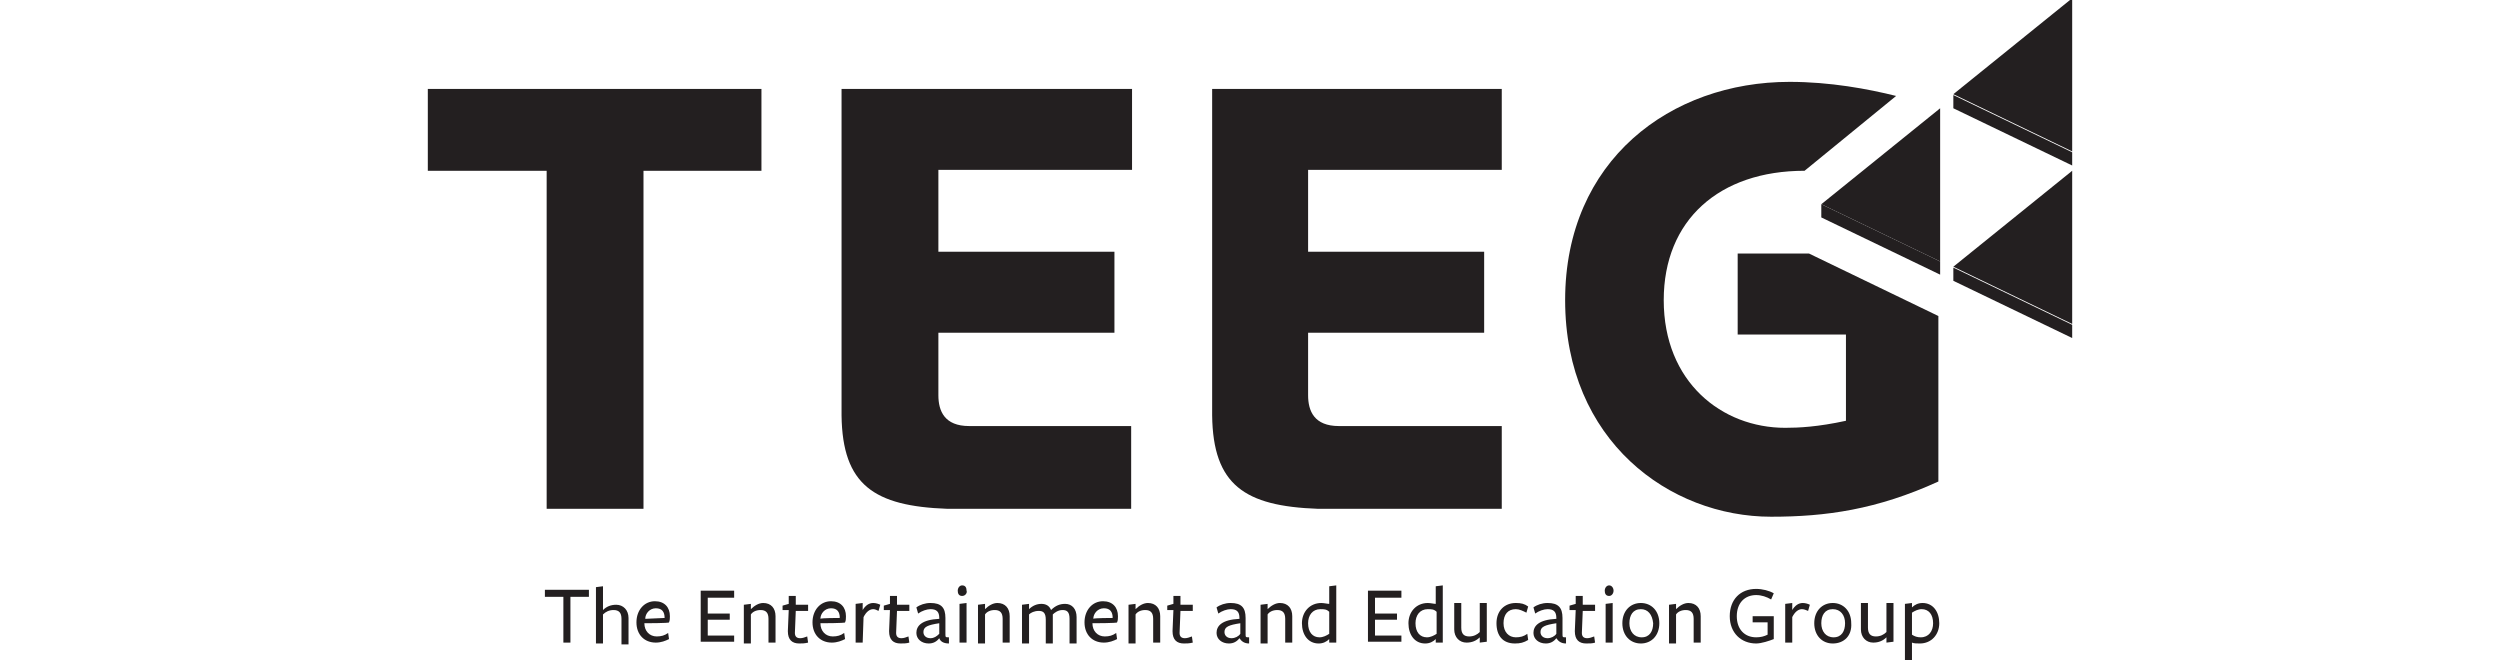 <svg xmlns="http://www.w3.org/2000/svg" viewBox="0 0 284 75"><g fill="#231f20"><path d="m64.8 67.8v5.2h-.8v-5.2h-2.1v-.8h5v.8z"></path><path d="m70.6 73v-2.7c0-.7-.3-1-.9-1-.5 0-.9.2-1.2.5v3.3h-.8v-6.4l.8-.1v2.7c.4-.4.9-.6 1.5-.6.8 0 1.4.6 1.4 1.5v3h-.8"></path><path d="m75.5 70.2c0-.7-.3-1.1-1-1.1s-1.2.6-1.2 1.2zm-2.3.6c0 .9.6 1.5 1.4 1.5.5 0 .9-.1 1.3-.4l.1.7c-.4.2-.9.4-1.5.4-1.3 0-2.2-.9-2.2-2.3s.9-2.4 2.1-2.4c1.1 0 1.7.7 1.7 1.7 0 .2 0 .5-.1.7.1.1-2.8.1-2.8.1z"></path><path d="m79.6 73v-5.9h3.8v.8h-3v1.8h2.5v.7h-2.5v1.8h3v.7h-3.8"></path><path d="m87.3 73v-2.7c0-.7-.3-1-.9-1-.5 0-.9.2-1.1.5v3.3h-.8v-4.4l.8-.1v.6c.4-.4.9-.7 1.4-.7.9 0 1.4.6 1.4 1.5v3z"></path><path d="m90.8 73.1c-.8 0-1.3-.4-1.3-1.4l.1-2.4h-.7v-.5l.7-.2v-.9h.8v1h1.4v.7h-1.4l-.1 2.5c0 .4.2.6.6.6.3 0 .5-.1.8-.2l.1.7c-.4.1-.7.1-1 .1"></path><path d="m95.4 70.2c0-.7-.3-1.1-1-1.1s-1.2.6-1.2 1.2c0-.1 2.2-.1 2.2-.1zm-2.2.6c0 .9.6 1.5 1.4 1.5.5 0 .9-.1 1.3-.4l.1.7c-.4.2-.9.4-1.5.4-1.3 0-2.2-.9-2.2-2.3s.9-2.4 2.1-2.4c1.1 0 1.7.7 1.7 1.7 0 .2 0 .5-.1.7.1.1-2.8.1-2.8.1z"></path><path d="m98 73h-.8v-4.4l.8-.1v.8c.3-.5.7-.8 1.2-.8.3 0 .6.1.8.2l-.2.7c-.2-.1-.4-.2-.6-.2-.4 0-.8.3-1.1.9z"></path><path d="m102.3 73.1c-.8 0-1.3-.4-1.3-1.4l.1-2.4h-.7v-.5l.7-.2v-.9h.8v1h1.4v.7h-1.4l-.1 2.5c0 .4.2.6.6.6.3 0 .5-.1.8-.2l.1.7c-.3.1-.7.1-1 .1"></path><path d="m106.7 70.8c-1.3.2-1.8.4-1.8 1 0 .4.3.7.8.7.4 0 .7-.2 1-.5zm0 1.7c-.3.4-.7.6-1.2.6-.8 0-1.4-.5-1.4-1.2 0-.8.6-1.5 2.6-1.6v-.1c0-.7-.3-1-1-1-.4 0-1 .2-1.4.5l-.2-.7c.4-.3 1-.5 1.6-.5 1.2 0 1.7.5 1.7 1.7v1.8c0 .4 0 .4.4.4v.7c-.7-0-1-.3-1.1-.6z"></path><path d="m109 73v-4.4l.8-.1v4.5zm.3-5.3c-.4 0-.5-.3-.5-.6s.2-.6.5-.6c.4 0 .5.3.5.6.1.2-.1.6-.5.6"></path><path d="m113.9 73v-2.7c0-.7-.3-1-.9-1-.5 0-.9.2-1.1.5v3.3h-.8v-4.4l.8-.1v.6c.4-.4.9-.7 1.4-.7.9 0 1.4.6 1.4 1.5v3z"></path><path d="m121.5 73v-2.7c0-.8-.3-1-.8-1s-.9.3-1.1.5v3.3h-.8v-2.7c0-.8-.3-1-.8-1s-.9.2-1.1.4v3.3h-.8v-4.4l.8-.1v.6c.4-.4.9-.6 1.4-.6s.9.2 1.1.7c.5-.5 1-.7 1.6-.7.8 0 1.3.6 1.3 1.5v3h-.8"></path><path d="m126.4 70.2c0-.7-.3-1.1-1-1.1s-1.2.6-1.2 1.2c0-.1 2.2-.1 2.2-.1zm-2.3.6c0 .9.6 1.5 1.4 1.5.5 0 .9-.1 1.3-.4l.1.7c-.4.2-.9.4-1.5.4-1.3 0-2.2-.9-2.2-2.3s.9-2.4 2.1-2.4c1.1 0 1.7.7 1.7 1.7 0 .2 0 .5-.1.7.1.1-2.8.1-2.8.1z"></path><path d="m131 73v-2.7c0-.7-.3-1-.9-1-.5 0-.9.2-1.1.5v3.3h-.8v-4.4l.8-.1v.6c.4-.4.9-.7 1.4-.7.9 0 1.4.6 1.4 1.5v3z"></path><path d="m134.5 73.1c-.8 0-1.3-.4-1.3-1.4l.1-2.4h-.7v-.5l.7-.2v-.9h.8v1h1.4v.7h-1.4l-.1 2.5c0 .4.2.6.6.6.3 0 .5-.1.8-.2l.1.7c-.4.1-.7.1-1 .1"></path><path d="m140.9 70.8c-1.3.2-1.8.4-1.8 1 0 .4.3.7.8.7.4 0 .8-.2 1-.5zm-.1 1.7c-.3.4-.7.6-1.2.6-.8 0-1.4-.5-1.4-1.2 0-.8.6-1.5 2.6-1.6v-.1c0-.7-.3-1-1-1-.4 0-1 .2-1.4.5l-.2-.7c.4-.3 1-.5 1.6-.5 1.2 0 1.7.5 1.7 1.7v1.8c0 .4 0 .4.4.4v.7c-.6-0-.9-.3-1.1-.6z"></path><path d="m146 73v-2.7c0-.7-.3-1-.9-1-.5 0-.9.2-1.1.5v3.3h-.8v-4.4l.8-.1v.6c.4-.4.9-.7 1.4-.7.9 0 1.4.6 1.4 1.5v3z"></path><path d="m150 69.2c-.9 0-1.4.7-1.4 1.6 0 1 .5 1.6 1.3 1.6.4 0 .8-.2 1.1-.4v-2.5c-.3-.3-.6-.3-1-.3zm1-2.6.8-.1v6.5h-.8v-.4c-.3.3-.7.5-1.2.5-1.2 0-1.9-1-1.9-2.3s.9-2.3 2.2-2.3c.3 0 .7.1.9.1z"></path><path d="m155.4 73v-5.9h3.8v.8h-3v1.8h2.5v.7h-2.5v1.8h3v.7h-3.8"></path><path d="m162.2 69.2c-.9 0-1.4.7-1.4 1.6 0 1 .5 1.6 1.3 1.6.4 0 .8-.2 1.1-.4v-2.5c-.3-.3-.6-.3-1-.3zm.9-2.6.8-.1v6.5h-.8v-.4c-.3.3-.7.5-1.2.5-1.2 0-1.9-1-1.9-2.3s.9-2.3 2.2-2.3c.3 0 .7.1.9.1z"></path><path d="m166 68.6v2.7c0 .7.3 1 .9 1 .5 0 .9-.2 1.2-.5v-3.3h.8v4.4l-.8.1v-.6c-.4.4-.9.6-1.5.6-.8 0-1.4-.6-1.4-1.5v-3h.8"></path><path d="m172.1 73.1c-1.4 0-2.1-.9-2.1-2.3s.9-2.3 2.2-2.3c.6 0 1 .1 1.4.4l-.2.7c-.4-.2-.8-.4-1.2-.4-.9 0-1.4.6-1.4 1.6s.6 1.6 1.4 1.6c.5 0 .9-.1 1.3-.4l.1.7c-.5.3-.9.4-1.5.4"></path><path d="m176.8 70.8c-1.3.2-1.8.4-1.8 1 0 .4.3.7.8.7.4 0 .8-.2 1-.5zm0 1.7c-.3.4-.7.6-1.2.6-.8 0-1.4-.5-1.4-1.2 0-.8.6-1.5 2.6-1.6v-.1c0-.7-.3-1-1-1-.4 0-1 .2-1.4.5l-.2-.7c.4-.3 1-.5 1.6-.5 1.2 0 1.7.5 1.7 1.7v1.8c0 .4 0 .4.4.4v.7c-.6-0-.9-.3-1.1-.6z"></path><path d="m180.2 73.1c-.8 0-1.3-.4-1.3-1.4l.1-2.4h-.7v-.5l.7-.2v-.9h.8v1h1.4v.7h-1.4l-.1 2.5c0 .4.2.6.6.6.3 0 .5-.1.8-.2l.1.7c-.3.1-.6.1-1 .1"></path><path d="m182.4 73v-4.4l.8-.1v4.5zm.4-5.3c-.4 0-.5-.3-.5-.6s.2-.6.5-.6.5.3.5.6-.2.6-.5.6"></path><path d="m186.4 69.2c-.9 0-1.3.7-1.3 1.6s.5 1.6 1.4 1.6 1.3-.7 1.3-1.6c-.1-1-.6-1.6-1.4-1.6zm0 3.9c-1.2 0-2.1-.9-2.1-2.3s.9-2.3 2.1-2.3 2.1.9 2.1 2.3-.9 2.3-2.1 2.3"></path><path d="m192.4 73v-2.7c0-.7-.3-1-.9-1-.5 0-.9.2-1.1.5v3.3h-.8v-4.4l.8-.1v.6c.4-.4.9-.7 1.4-.7.9 0 1.4.6 1.4 1.5v3z"></path><path d="m199.5 73.1c-1.7 0-3-1.2-3-3.1s1.2-3.1 3-3.1c.7 0 1.5.2 2 .5l-.3.7c-.5-.3-1.1-.5-1.7-.5-1.3 0-2.2.9-2.2 2.4s.9 2.4 2.2 2.4c.5 0 .9-.1 1.3-.3v-1.4h-1.7v-.7h2.4v2.6c-.5.2-1.4.5-2 .5"></path><path d="m203.6 73h-.8v-4.4l.8-.1v.8c.3-.5.7-.8 1.2-.8.3 0 .6.1.8.2l-.2.7c-.2-.1-.5-.2-.7-.2-.4 0-.8.3-1.1.9z"></path><path d="m208.2 69.2c-.9 0-1.3.7-1.3 1.6s.5 1.6 1.4 1.6 1.3-.7 1.3-1.6-.5-1.6-1.4-1.6zm0 3.9c-1.2 0-2.1-.9-2.1-2.3s.9-2.3 2.1-2.3 2.1.9 2.1 2.3c.1 1.4-.8 2.3-2.1 2.3"></path><path d="m212.2 68.6v2.7c0 .7.3 1 .9 1 .5 0 .9-.2 1.2-.5v-3.3h.8v4.4l-.8.1v-.6c-.4.4-.9.6-1.5.6-.8 0-1.4-.6-1.4-1.5v-3h.8"></path><path d="m217.2 72.1c.3.2.6.3 1 .3.9 0 1.4-.7 1.4-1.6 0-1-.5-1.6-1.3-1.6-.4 0-.8.2-1.1.4zm1.2-3.6c1.2 0 1.9 1 1.9 2.3s-.9 2.3-2.2 2.3c-.3 0-.7 0-.9-.1v2.2h-.8v-6.6l.8-.1v.5c.3-.3.7-.5 1.2-.5"></path><path d="m48.6 19.4h13.5v38.4h11v-38.4h13.4v-9.3h-37.9z"></path><path d="m95.6 47.2c.1 7.9 3.7 10.3 12 10.6h20.9v-9.4h-18.4c-2.8 0-3.5-1.7-3.5-3.5v-7.1h20v-9.2h-20v-9.3h22v-9.2h-33z"></path><path d="m137.7 47.2c.1 7.9 3.7 10.3 12 10.6h20.9v-9.4h-18.5c-2.8 0-3.5-1.7-3.5-3.5v-7.1h20v-9.2h-20v-9.3h22v-9.2h-32.9z"></path><path d="m205.5 28.8h-8.1v9.2h12.3v9.8c-3.2.7-5.4.8-6.9.8-7.2 0-13.8-5.2-13.8-14.5 0-9.1 6.3-14.7 16-14.7l10.4-8.5c-3.2-.8-7.5-1.6-12.1-1.6-13.5 0-25.5 8.9-25.5 24.8 0 16 11.9 24.6 23.4 24.6 6.2 0 12-.8 19-4v-18.8z"></path><path d="m235.4 19.4v17.4l-13.5-6.5z"></path><path d="m220.4 12.3v17.4l-13.5-6.5z"></path><path d="m235.4-.2v17.4l-13.5-6.5z"></path><path d="m235.4 18.8-13.5-6.5v-1.5l13.5 6.5z"></path><path d="m220.4 31.2-13.5-6.5v-1.5l13.5 6.5z"></path><path d="m235.4 38.4-13.5-6.5v-1.5l13.5 6.5z"></path></g></svg>